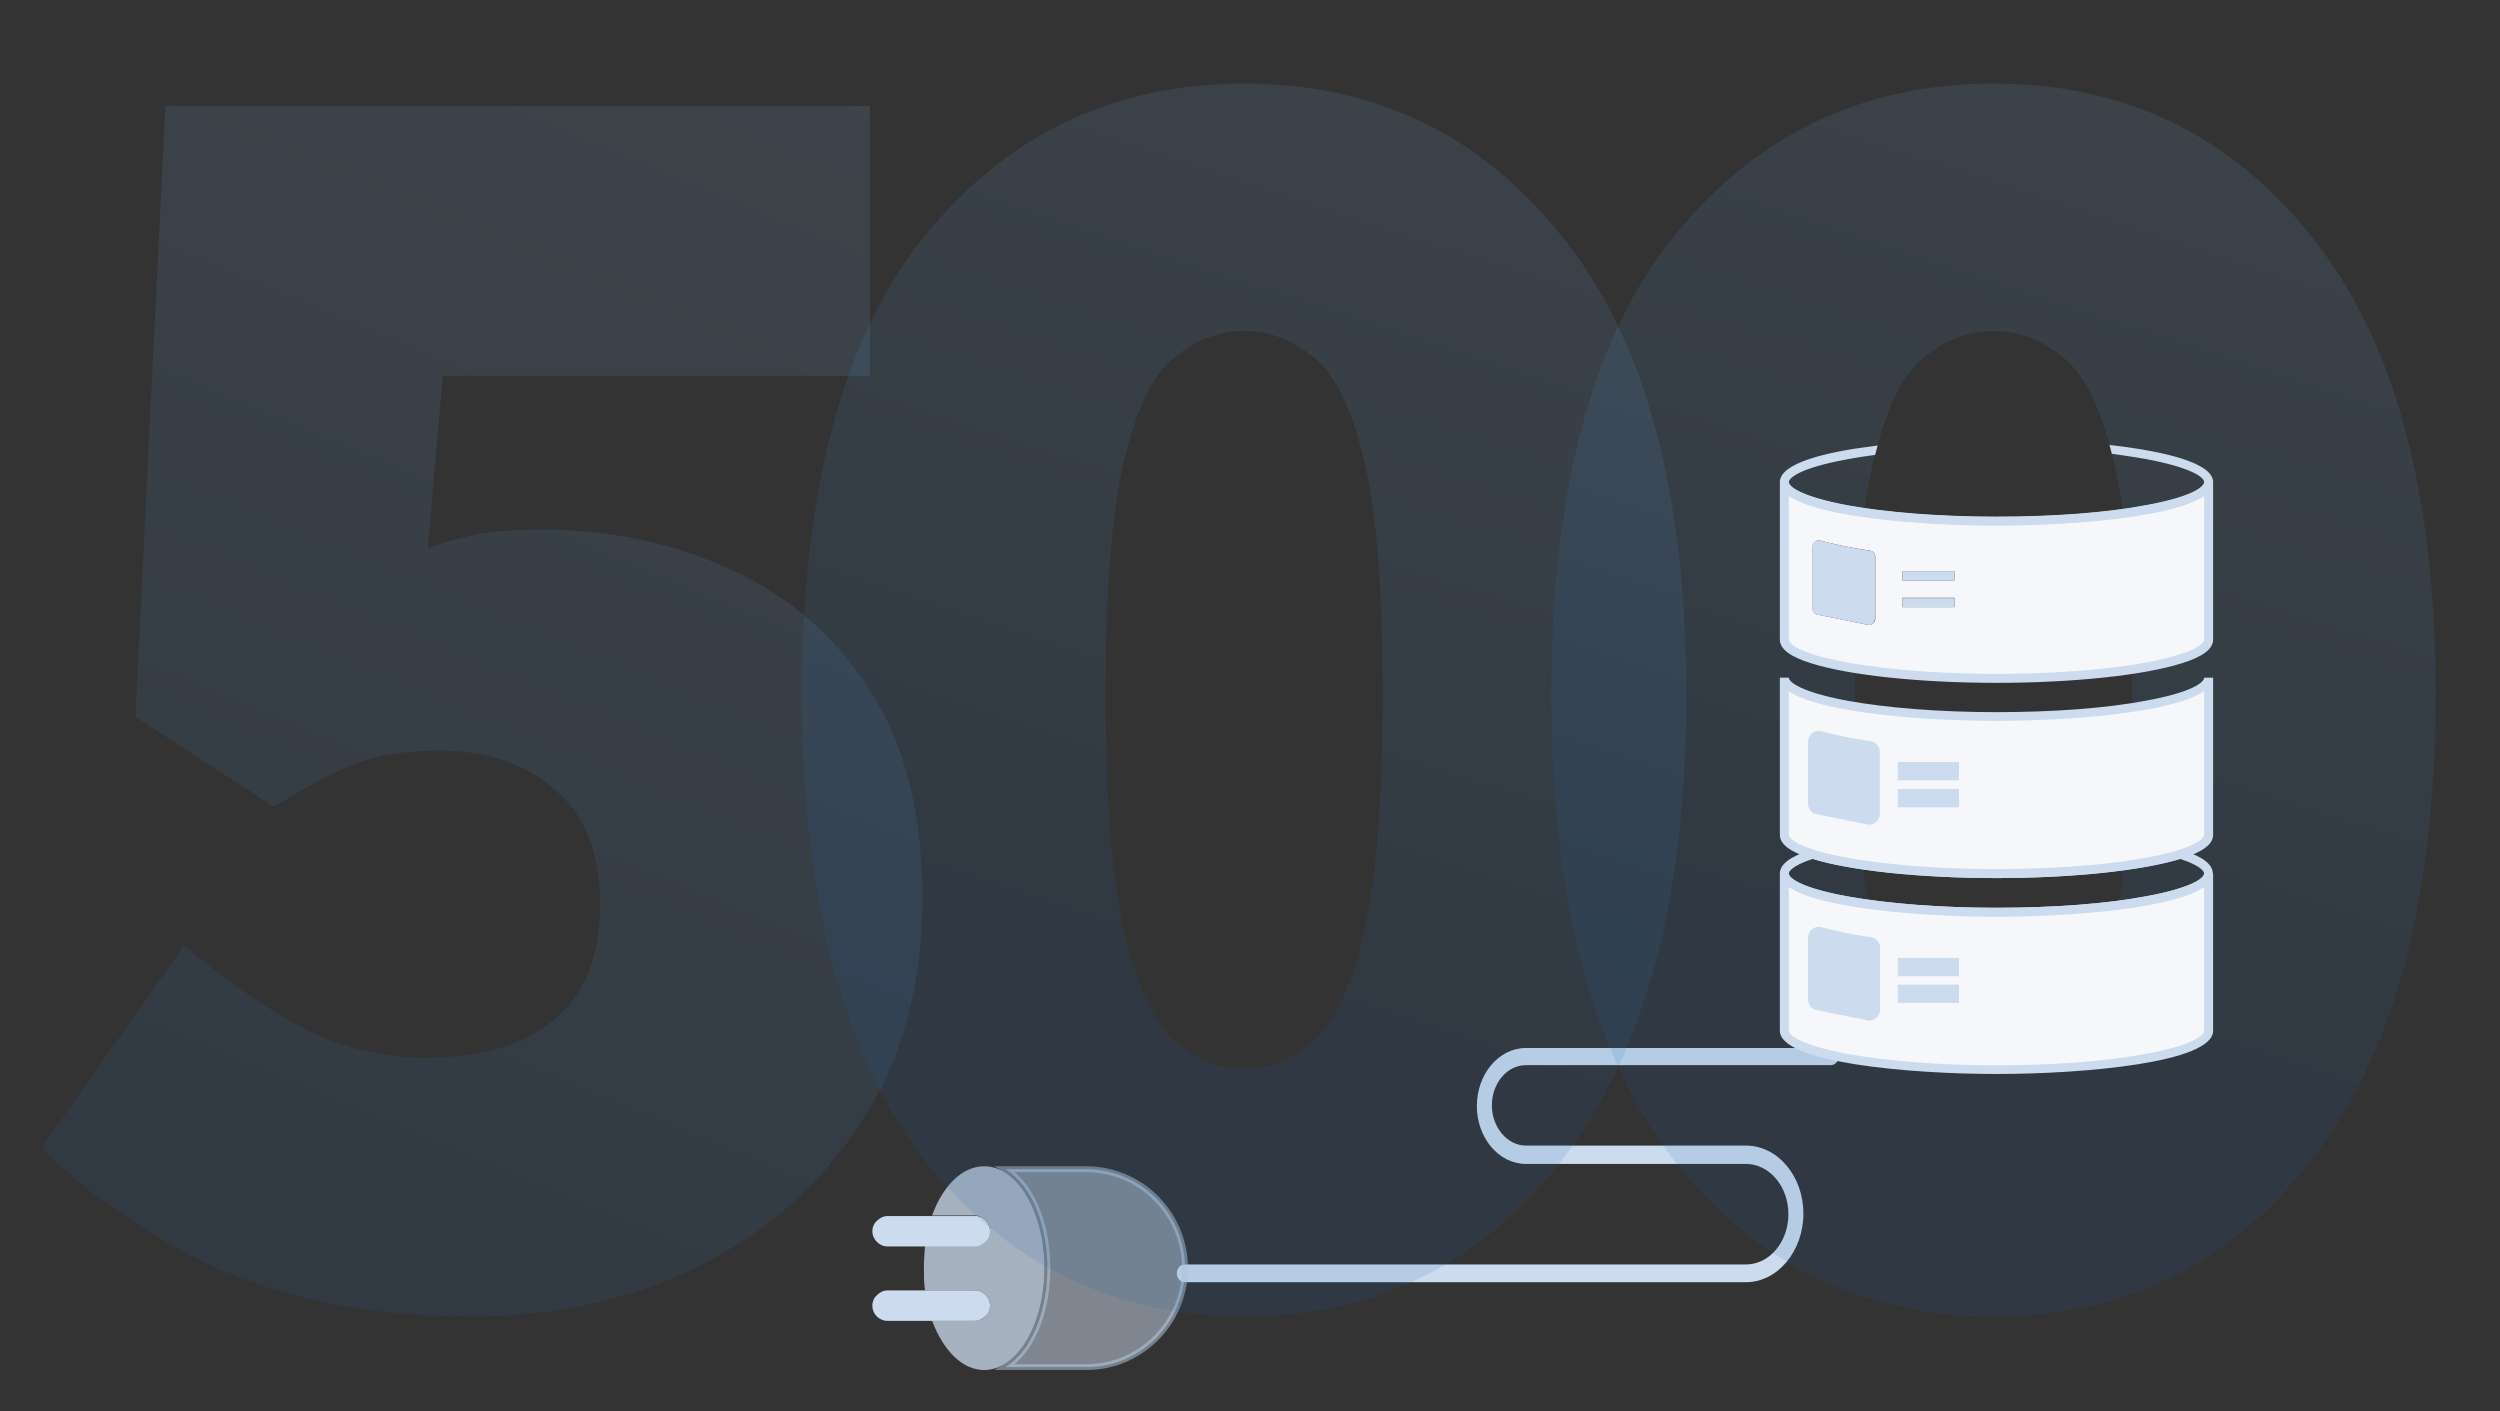 <svg width="427" height="241" viewBox="0 0 427 241" fill="none" xmlns="http://www.w3.org/2000/svg">
<rect x="0" y="0" width="427" height="241" fill="#333333" stroke="none"/>
<g clip-path="url(#clip0_6842_22820)">
<path d="M80.734 224.84C64.094 224.84 49.694 222.173 37.534 216.84C25.587 211.293 15.454 204.36 7.134 196.04L31.454 161.48C37.64 166.813 44.147 171.4 50.974 175.24C58.014 178.867 65.16 180.68 72.414 180.68C82.014 180.68 89.374 178.547 94.494 174.28C99.827 170.013 102.494 163.4 102.494 154.44C102.494 145.693 99.934 139.187 94.814 134.92C89.694 130.44 83.08 128.2 74.974 128.2C69.64 128.2 65.16 128.84 61.534 130.12C57.907 131.4 53 133.96 46.814 137.8L23.134 122.44L28.254 18.12H148.574V64.2H75.614L73.054 93.64C76.68 92.36 79.88 91.507 82.654 91.08C85.64 90.653 88.84 90.44 92.254 90.44C103.987 90.44 114.76 92.68 124.574 97.16C134.6 101.64 142.6 108.573 148.574 117.96C154.547 127.133 157.534 138.867 157.534 153.16C157.534 168.307 154.014 181.213 146.974 191.88C139.934 202.547 130.547 210.76 118.814 216.52C107.294 222.067 94.6 224.84 80.734 224.84Z" fill="url(#paint0_linear_6842_22820)" fill-opacity="0.13"/>
<path d="M298.199 219H202.281C201.598 219 201 218.293 201 217.485C201 216.677 201.598 215.97 202.281 215.97H298.199C302.213 215.97 305.459 212.131 305.459 207.384C305.459 202.636 302.213 198.798 298.199 198.798H260.618C256.005 198.798 252.247 194.354 252.247 188.899C252.247 183.444 256.005 179 260.618 179H312.719C313.402 179 314 179.707 314 180.515C314 181.323 313.402 181.929 312.719 181.929H260.618C257.372 181.929 254.81 185.061 254.81 188.798C254.81 192.535 257.457 195.667 260.618 195.667H298.199C303.665 195.667 308.021 200.919 308.021 207.283C308.021 213.646 303.665 219 298.199 219Z" fill="#CCDBED"/>
<path opacity="0.75" d="M178.401 216.6C178.401 226.2 173.801 234 168.101 234C164.301 234 161.101 230.6 159.201 225.6H166.501C167.201 225.6 167.901 225.3 168.301 224.8C168.801 224.3 169.101 223.7 169.101 223C169.101 221.6 167.901 220.4 166.501 220.4H158.001C157.801 219.2 157.801 217.9 157.801 216.6C157.801 215.3 157.901 214 158.001 212.8H166.501C167.201 212.8 167.901 212.5 168.301 212C168.801 211.5 169.101 210.9 169.101 210.2C169.101 208.8 167.901 207.6 166.501 207.6H159.201C161.001 202.6 164.301 199.2 168.101 199.2C173.801 199.2 178.401 207 178.401 216.6Z" fill="#CCDBED"/>
<path opacity="0.5" d="M185.502 199.7C194.826 199.7 202.401 207.277 202.401 216.601C202.401 221.261 200.459 225.536 197.448 228.547C194.339 231.656 190.165 233.5 185.502 233.5H171.691C173.289 232.575 174.694 231.058 175.819 229.154C177.735 225.915 178.901 221.474 178.901 216.601C178.901 211.727 177.735 207.286 175.819 204.046C174.694 202.142 173.289 200.625 171.69 199.7H185.502Z" fill="#CCDBED" stroke="#BBD0E7"/>
<path d="M169.1 210.3C169.1 211 168.8 211.7 168.3 212.1C167.8 212.6 167.2 212.9 166.5 212.9H151.6C150.2 212.9 149 211.7 149 210.3C149 209.6 149.3 208.9 149.8 208.5C150.3 208 150.9 207.7 151.6 207.7H166.5C167.9 207.6 169.1 208.8 169.1 210.3Z" fill="#CCDBED"/>
<path d="M169.1 223C169.1 223.7 168.8 224.4 168.3 224.8C167.8 225.3 167.2 225.6 166.5 225.6H151.6C150.2 225.6 149 224.5 149 223C149 222.3 149.3 221.6 149.8 221.2C150.3 220.7 150.9 220.4 151.6 220.4H166.5C167.9 220.4 169.1 221.6 169.1 223Z" fill="#CCDBED"/>
<path d="M340.494 224.84C318.094 224.84 299.854 215.88 285.774 197.96C271.907 179.827 264.974 153.373 264.974 118.6C264.974 83.827 271.907 57.8 285.774 40.52C299.854 23.027 318.094 14.28 340.494 14.28C362.894 14.28 381.027 23.027 394.894 40.52C408.974 58.013 416.014 84.04 416.014 118.6C416.014 153.373 408.974 179.827 394.894 197.96C381.027 215.88 362.894 224.84 340.494 224.84ZM340.494 182.6C344.76 182.6 348.707 181 352.334 177.8C355.96 174.6 358.84 168.413 360.974 159.24C363.107 150.067 364.174 136.52 364.174 118.6C364.174 100.68 363.107 87.347 360.974 78.6C358.84 69.64 355.96 63.773 352.334 61C348.707 58.013 344.76 56.52 340.494 56.52C336.227 56.52 332.28 58.013 328.654 61C325.027 63.773 322.147 69.64 320.014 78.6C317.88 87.347 316.814 100.68 316.814 118.6C316.814 136.52 317.88 150.067 320.014 159.24C322.147 168.413 325.027 174.6 328.654 177.8C332.28 181 336.227 182.6 340.494 182.6Z" fill="url(#paint1_linear_6842_22820)" fill-opacity="0.13"/>
<path d="M212.494 224.84C190.094 224.84 171.854 215.88 157.774 197.96C143.907 179.827 136.974 153.373 136.974 118.6C136.974 83.827 143.907 57.8 157.774 40.52C171.854 23.027 190.094 14.28 212.494 14.28C234.894 14.28 253.027 23.027 266.894 40.52C280.974 58.013 288.014 84.04 288.014 118.6C288.014 153.373 280.974 179.827 266.894 197.96C253.027 215.88 234.894 224.84 212.494 224.84ZM212.494 182.6C216.76 182.6 220.707 181 224.334 177.8C227.96 174.6 230.84 168.413 232.974 159.24C235.107 150.067 236.174 136.52 236.174 118.6C236.174 100.68 235.107 87.347 232.974 78.6C230.84 69.64 227.96 63.773 224.334 61C220.707 58.013 216.76 56.52 212.494 56.52C208.227 56.52 204.28 58.013 200.654 61C197.027 63.773 194.147 69.64 192.014 78.6C189.88 87.347 188.814 100.68 188.814 118.6C188.814 136.52 189.88 150.067 192.014 159.24C194.147 168.413 197.027 174.6 200.654 177.8C204.28 181 208.227 182.6 212.494 182.6Z" fill="url(#paint2_linear_6842_22820)" fill-opacity="0.13"/>
<g clip-path="url(#clip1_6842_22820)">
<path d="M341 156.585C326.139 156.585 304 154.637 304 149.205C304 147.617 305.742 146.284 309.381 145.157L309.586 145.105L309.791 145.157C316.197 147.155 328.137 148.436 340.949 148.436C353.76 148.436 365.701 147.207 372.107 145.157L372.363 145.105L372.568 145.157C376.206 146.284 377.949 147.617 377.949 149.205C378 154.637 355.913 156.585 341 156.585ZM309.637 146.694C305.742 147.975 305.537 149 305.537 149.205C305.537 149.974 307.639 151.665 315.53 153.1C322.346 154.33 331.366 155.047 341 155.047C350.634 155.047 359.705 154.381 366.47 153.1C374.362 151.665 376.463 149.974 376.463 149.205C376.463 149 376.258 147.975 372.363 146.694C365.752 148.693 353.812 149.974 341 149.974C328.188 149.974 316.197 148.744 309.637 146.694Z" fill="#CCDBED"/>
<path d="M341.001 155.816C320.963 155.816 304.77 152.844 304.77 149.205V176.059C304.77 179.697 321.015 182.669 341.001 182.669C360.987 182.669 377.232 179.697 377.232 176.059V149.205C377.232 152.844 361.038 155.816 341.001 155.816ZM320.297 172.522C320.297 173.189 319.682 173.65 319.067 173.547L310.407 171.805C309.945 171.703 309.587 171.293 309.587 170.78V160.172C309.587 159.506 310.253 158.993 310.919 159.147C312.661 159.608 315.89 160.377 319.477 160.89C319.99 160.941 320.348 161.402 320.348 161.914V172.522H320.297ZM333.826 170.524H324.909V168.935H333.826V170.524ZM333.826 165.963H324.909V164.374H333.826V165.963Z" fill="#F6F7FA"/>
<path d="M341 183.438C326.139 183.438 304 181.491 304 176.059V149.205H305.537C305.537 149.974 307.639 151.665 315.53 153.1C322.346 154.33 331.366 155.047 341 155.047C350.634 155.047 359.705 154.381 366.47 153.1C374.362 151.665 376.463 149.974 376.463 149.205H378V176.059C378 181.491 355.913 183.438 341 183.438ZM305.537 151.511V176.059C305.537 176.827 307.639 178.518 315.53 180.004C322.346 181.234 331.366 181.952 341 181.952C350.634 181.952 359.705 181.286 366.47 180.004C374.362 178.57 376.463 176.878 376.463 176.059V151.511C371.184 155.201 353.504 156.585 341 156.585C328.496 156.585 310.816 155.201 305.537 151.511Z" fill="#CCDBED"/>
<path d="M319.271 174.316C319.168 174.316 319.014 174.316 318.912 174.265L310.251 172.523C309.431 172.369 308.816 171.6 308.816 170.729V160.121C308.816 159.557 309.073 159.045 309.534 158.686C309.995 158.327 310.559 158.225 311.123 158.379C312.762 158.788 315.991 159.608 319.578 160.07C320.449 160.172 321.116 160.941 321.116 161.863V172.471C321.116 173.035 320.859 173.547 320.449 173.855C320.091 174.162 319.681 174.316 319.271 174.316ZM310.61 159.916C310.508 159.916 310.456 159.967 310.456 159.967C310.405 160.018 310.354 160.07 310.354 160.172V170.78C310.354 170.883 310.456 171.036 310.559 171.036L319.219 172.779C319.322 172.779 319.424 172.779 319.424 172.728C319.476 172.676 319.527 172.625 319.527 172.523V161.915C319.527 161.761 319.424 161.658 319.322 161.658C315.632 161.146 312.352 160.326 310.713 159.916C310.661 159.916 310.61 159.865 310.61 159.916Z" fill="#CCDBED"/>
<path d="M334.595 171.292H324.141V168.166H334.595V171.292ZM325.678 169.755H333.058V169.704L325.678 169.755Z" fill="#CCDBED"/>
<path d="M334.595 166.732H324.141V163.606H334.595V166.732ZM325.678 165.194H333.058V165.143L325.678 165.194Z" fill="#CCDBED"/>
<path d="M319.426 160.889C315.838 160.377 312.61 159.608 310.868 159.147C310.201 158.993 309.535 159.454 309.535 160.172V170.78C309.535 171.292 309.894 171.702 310.355 171.805L319.016 173.547C319.682 173.701 320.246 173.189 320.246 172.522V161.914C320.297 161.402 319.938 160.941 319.426 160.889Z" fill="#CCDBED"/>
<path d="M333.827 164.374H324.91V165.963H333.827V164.374Z" fill="#CCDBED"/>
<path d="M333.827 168.987H324.91V170.575H333.827V168.987Z" fill="#CCDBED"/>
<path d="M341.001 122.352C320.963 122.352 304.77 119.38 304.77 115.741V142.595C304.77 143.825 306.512 144.952 309.638 145.926C315.89 147.924 327.625 149.205 341.052 149.205C354.479 149.205 366.163 147.873 372.466 145.926C375.541 144.952 377.335 143.825 377.335 142.595V115.741C377.232 119.38 361.038 122.352 341.001 122.352ZM324.909 130.91H333.826V132.499H324.909V130.91ZM324.909 135.523H333.826V137.111H324.909V135.523ZM309.587 137.316V126.708C309.587 126.042 310.253 125.53 310.868 125.683C312.61 126.145 315.839 126.913 319.426 127.426C319.939 127.477 320.297 127.938 320.297 128.451V139.059C320.297 139.725 319.682 140.186 319.067 140.084L310.407 138.341C309.894 138.239 309.587 137.777 309.587 137.316Z" fill="#F6F7FA"/>
<path d="M341 149.974C328.035 149.974 315.889 148.693 309.381 146.643C305.742 145.515 304 144.183 304 142.594V115.741H305.537C305.537 116.51 307.639 118.201 315.53 119.687C322.346 120.917 331.366 121.635 341 121.635C350.634 121.635 359.705 120.968 366.47 119.687C374.362 118.252 376.463 116.561 376.463 115.741H378V142.594C378 144.183 376.258 145.515 372.619 146.643C366.111 148.693 353.965 149.974 341 149.974ZM305.537 118.047V142.594C305.537 142.799 305.742 143.876 309.842 145.157C316.248 147.155 328.188 148.437 341 148.437C353.812 148.437 365.752 147.207 372.158 145.157C376.258 143.876 376.463 142.799 376.463 142.594V118.047C371.184 121.737 353.504 123.121 341 123.121C328.496 123.121 310.816 121.737 305.537 118.047Z" fill="#CCDBED"/>
<path d="M334.595 133.267H324.141V130.141H334.595V133.267ZM325.678 131.73H333.058V131.679L325.678 131.73Z" fill="#CCDBED"/>
<path d="M334.595 137.88H324.141V134.754H334.595V137.88ZM325.678 136.342H333.058V136.291L325.678 136.342Z" fill="#CCDBED"/>
<path d="M319.271 140.852C319.168 140.852 319.014 140.852 318.912 140.801L310.251 139.058C309.431 138.904 308.816 138.136 308.816 137.265V126.657C308.816 126.093 309.073 125.58 309.534 125.222C309.995 124.863 310.559 124.76 311.071 124.914C313.07 125.427 316.145 126.144 319.527 126.605C320.398 126.708 321.064 127.476 321.064 128.399V139.058C321.064 139.622 320.808 140.134 320.398 140.442C320.091 140.698 319.681 140.852 319.271 140.852ZM310.61 126.452C310.508 126.452 310.456 126.503 310.456 126.503C310.405 126.554 310.354 126.605 310.354 126.708V137.316C310.354 137.47 310.456 137.572 310.559 137.572L319.219 139.314C319.322 139.314 319.424 139.263 319.424 139.263C319.476 139.212 319.527 139.161 319.527 139.058V128.45C319.527 128.296 319.424 128.194 319.322 128.194C315.888 127.733 312.711 126.964 310.713 126.452C310.661 126.452 310.61 126.452 310.61 126.452Z" fill="#CCDBED"/>
<path d="M319.426 127.426C315.838 126.913 312.61 126.144 310.868 125.683C310.201 125.529 309.535 125.991 309.535 126.708V137.316C309.535 137.829 309.894 138.239 310.355 138.341L319.016 140.083C319.682 140.237 320.246 139.725 320.246 139.058V128.45C320.297 127.938 319.938 127.477 319.426 127.426Z" fill="#CCDBED"/>
<path d="M333.827 130.91H324.91V132.499H333.827V130.91Z" fill="#CCDBED"/>
<path d="M333.827 135.522H324.91V137.111H333.827V135.522Z" fill="#CCDBED"/>
<path d="M341.001 88.99C320.963 88.99 304.77 86.018 304.77 82.38V109.233C304.77 110.411 306.461 111.539 309.484 112.513C315.736 114.511 327.523 115.844 341.001 115.844C354.479 115.844 366.317 114.511 372.517 112.513C375.49 111.539 377.232 110.463 377.232 109.233V82.38C377.232 86.018 361.038 88.99 341.001 88.99ZM324.909 97.549H333.826V99.137H324.909V97.549ZM324.909 102.11H333.826V103.698H324.909V102.11ZM309.587 93.346C309.587 92.68 310.253 92.168 310.868 92.322C312.61 92.783 315.839 93.551 319.426 94.064C319.939 94.115 320.297 94.576 320.297 95.089V105.697C320.297 106.363 319.682 106.824 319.067 106.722L310.407 104.979C309.945 104.877 309.587 104.467 309.587 103.954V93.346Z" fill="#F6F7FA"/>
<path d="M341 116.631C328.035 116.631 315.889 115.35 309.381 113.3C305.742 112.172 304 110.84 304 109.251V82.398H305.537C305.537 83.167 307.639 84.858 315.53 86.344C322.346 87.574 331.366 88.291 341 88.291C350.634 88.291 359.705 87.625 366.47 86.344C374.362 84.909 376.463 83.218 376.463 82.398H378V109.251C378 110.84 376.258 112.172 372.619 113.3C366.111 115.35 353.965 116.631 341 116.631ZM305.537 84.704V109.251C305.537 109.456 305.742 110.533 309.842 111.814C316.248 113.812 328.188 115.093 341 115.093C353.812 115.093 365.752 113.864 372.158 111.814C376.258 110.533 376.463 109.456 376.463 109.251V84.704C371.184 88.394 353.504 89.778 341 89.778C328.496 89.778 310.816 88.394 305.537 84.704Z" fill="#CCDBED"/>
<path d="M319.426 94.064C315.838 93.552 312.61 92.783 310.868 92.322C310.201 92.168 309.535 92.629 309.535 93.347V103.955C309.535 104.467 309.894 104.877 310.355 104.98L319.016 106.722C319.682 106.876 320.246 106.363 320.246 105.697V95.089C320.297 94.577 319.938 94.115 319.426 94.064Z" fill="#CCDBED"/>
<path d="M333.827 97.549H324.91V99.137H333.827V97.549Z" fill="#CCDBED"/>
<path d="M333.827 102.161H324.91V103.698H333.827V102.161Z" fill="#CCDBED"/>
<path d="M360.974 76.584C365.46 77.119 369.563 77.857 372.582 78.832C374.176 79.347 375.435 79.917 376.285 80.534C377.14 81.155 377.5 81.759 377.5 82.34C377.5 82.831 377.255 83.331 376.685 83.846C376.111 84.364 375.247 84.86 374.119 85.323C371.865 86.247 368.679 86.993 364.995 87.573C357.637 88.734 348.415 89.22 341 89.22C333.585 89.22 324.363 88.734 317.005 87.573C313.321 86.993 310.135 86.247 307.881 85.323C306.753 84.86 305.889 84.364 305.315 83.846C304.745 83.331 304.5 82.831 304.5 82.34C304.5 81.77 304.834 81.183 305.62 80.582C306.405 79.982 307.573 79.424 309.064 78.917C311.881 77.96 315.735 77.226 320.028 76.683L319.871 77.247C318.73 77.401 317.629 77.568 316.575 77.749L315.441 77.953C311.475 78.674 308.931 79.466 307.365 80.189C306.584 80.55 306.025 80.904 305.654 81.239C305.301 81.557 305.037 81.932 305.037 82.34C305.037 82.748 305.301 83.123 305.653 83.443C306.024 83.778 306.582 84.133 307.363 84.497C308.928 85.227 311.472 86.031 315.438 86.778L315.441 86.779C322.294 88.015 331.345 88.734 341 88.734C350.65 88.734 359.752 88.066 366.558 86.778L366.559 86.779C370.525 86.058 373.07 85.266 374.637 84.535C375.419 84.171 375.979 83.812 376.351 83.468C376.709 83.136 376.963 82.753 376.963 82.34C376.963 81.926 376.707 81.544 376.348 81.217C375.975 80.877 375.416 80.524 374.635 80.163C373.07 79.441 370.527 78.649 366.562 77.903H366.559C365.634 77.734 364.184 77.51 362.972 77.328C362.364 77.237 361.814 77.156 361.416 77.098C361.295 77.08 361.188 77.065 361.098 77.052L360.974 76.584Z" stroke="#CCDBED"/>
</g>
</g>
<defs>
<linearGradient id="paint0_linear_6842_22820" x1="148.417" y1="-93.896" x2="20.137" y2="213.287" gradientUnits="userSpaceOnUse">
<stop stop-color="#B5D9FF"/>
<stop offset="1" stop-color="#2166AE"/>
</linearGradient>
<linearGradient id="paint1_linear_6842_22820" x1="402.417" y1="-93.918" x2="319.151" y2="161.028" gradientUnits="userSpaceOnUse">
<stop stop-color="#B5D9FF"/>
<stop offset="1" stop-color="#2166AE"/>
</linearGradient>
<linearGradient id="paint2_linear_6842_22820" x1="274.417" y1="-93.918" x2="191.151" y2="161.028" gradientUnits="userSpaceOnUse">
<stop stop-color="#B5D9FF"/>
<stop offset="1" stop-color="#2166AE"/>
</linearGradient>
<clipPath id="clip0_6842_22820">
<rect width="427" height="241" fill="white"/>
</clipPath>
<clipPath id="clip1_6842_22820">
<rect width="74" height="108.438" fill="white" transform="translate(304 75)"/>
</clipPath>
</defs>
</svg>

